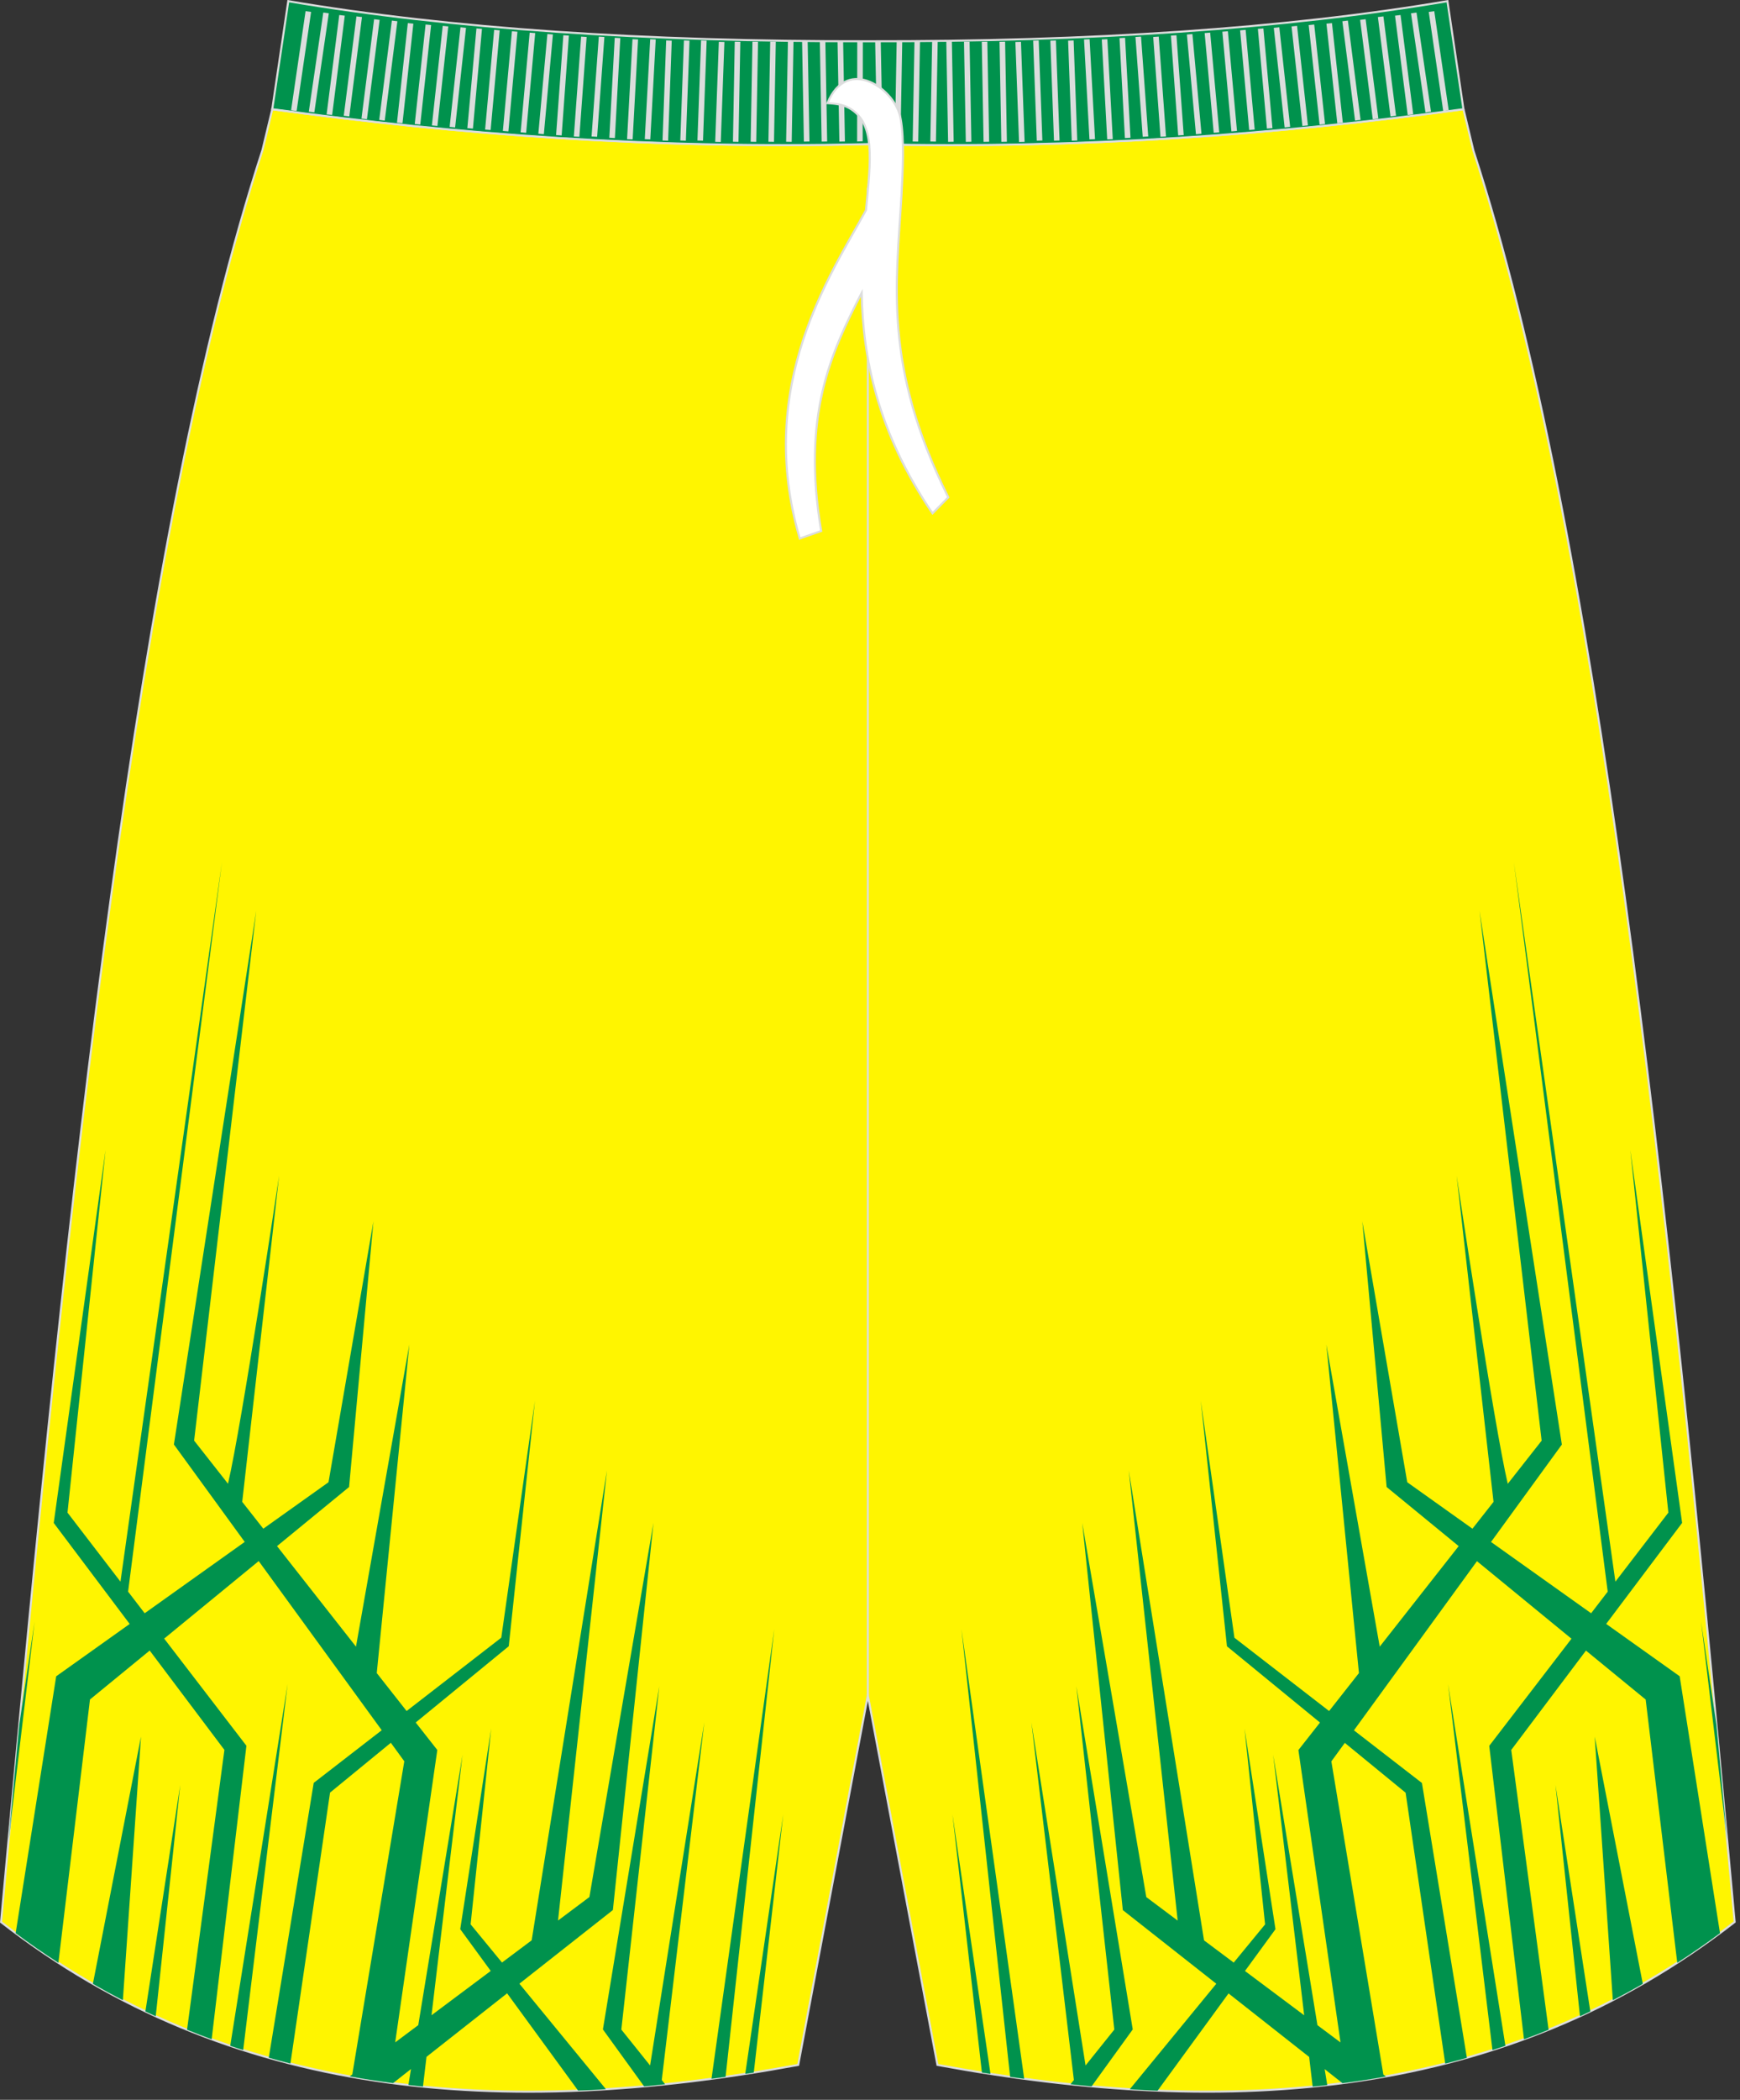 <?xml version="1.0" encoding="utf-8"?>
<!-- Generator: Adobe Illustrator 16.0.0, SVG Export Plug-In . SVG Version: 6.00 Build 0)  -->
<!DOCTYPE svg PUBLIC "-//W3C//DTD SVG 1.1//EN" "http://www.w3.org/Graphics/SVG/1.1/DTD/svg11.dtd">
<svg version="1.1" id="图层_1" xmlns="http://www.w3.org/2000/svg" xmlns:xlink="http://www.w3.org/1999/xlink" x="0px" y="0px"
	 width="340px" height="410px" viewbox="0 0 340 410" enable-background="new 0 0 340 410" xml:space="preserve">
<rect width="100%" height="100%" fill="#333333" stroke="none"/>
<path fill="#FFF500" stroke="#DCDDDD" stroke-width="0.4" stroke-miterlimit="22.926" d="M169.58,28.14
	c42.31,0.99,80.41-1.93,116.38-6.82l0.01,0.02l1.78,7.42l0.15,0.62c0,0,0,0.01,0,0.01c24.16,74.1,37.89,201.84,50.22,336.78
	l0.83,9.11c-44.78,34.84-98.29,38.47-155.77,27.91l-13.6-72.15l-13.61,72.15C98.5,413.76,44.99,410.13,0.21,375.3l0.83-9.11
	C13.37,231.23,27.1,103.5,51.26,29.4c0,0,0-0.01,0.01-0.01l0.15-0.62l1.78-7.42l0-0.02C89.17,26.22,127.27,29.13,169.58,28.14z"/>
<g>
	<path fill="#00924D" d="M321.01,387.36l-9.4-48.26l3.54,51.46C317.12,389.54,319.07,388.47,321.01,387.36L321.01,387.36z
		 M335.39,336.78c0.71,7.53,1.41,15.1,2.11,22.68l-5.11-42.84L335.39,336.78L335.39,336.78z M336.09,377.46
		c-2.75,2.04-5.53,3.97-8.35,5.79l-6.17-51.4l-11.67-9.56l-14.6,19.4l7.3,54.64c-1.6,0.65-3.2,1.27-4.81,1.86l-6.79-57.3
		l16.07-20.92l-18.47-15.14l-24.04,33.03l13.29,10.28l8.78,53.66c-1.41,0.4-2.82,0.78-4.23,1.14l-7.74-52.9l-11.88-9.73l-2.63,3.61
		l10.16,61.15l0.51,0.38c-2.81,0.51-5.65,0.94-8.49,1.31l-3.49-2.75l0.51,3.12c-0.95,0.11-1.9,0.21-2.85,0.3l-0.69-5.8l-15.75-12.4
		l-13.87,19c-1.8-0.07-3.61-0.17-5.42-0.28l0-0.02l16.9-20.59l-18.27-14.38l-7.93-75.61l12.52,73.07l6.13,4.59l-9.56-87.9
		l14.71,91.76l5.8,4.34l6.13-7.46l-4.02-38.24l6.05,39.18l-5.96,8.16l11.57,8.65l-6.06-50.85l8.65,52.78l4.51,3.37l-8.23-57.09
		l4.22-5.37l-18.18-14.89l-5.12-47.96l6.58,46.29l18.5,14.31l5.83-7.41l-6.37-64.16l10.43,59l15.43-19.63l-14.08-11.54l-4.75-51.86
		l8.78,50.93l12.74,9.07l4.12-5.24l-7.21-63.68c0,0,7.36,49.03,9.99,60.15l6.62-8.42l-12.14-103.46l16.09,104.22l-13.84,19.02
		l19.56,13.92l3.24-4.22l-18.34-142.46l19.84,140.51l10.35-13.48l-7.44-70.84l10.13,72.85l-14.84,19.72l14.36,10.22L336.09,377.46
		L336.09,377.46z M310.75,392.74l-6.81-44.23l4.79,45.18C309.4,393.37,310.08,393.06,310.75,392.74L310.75,392.74z M294.16,399.46
		l-11.21-70.65l8.68,71.48C292.48,400.02,293.32,399.74,294.16,399.46L294.16,399.46z M213.3,407.38l8.04-11.12l-11.02-67.01
		l7.42,67.04l-5.62,7.01l-10.59-67.01l8.31,69.85l-0.67,0.83C210.56,407.12,211.94,407.25,213.3,407.38L213.3,407.38z M200.13,405.9
		c-0.91-0.12-1.83-0.25-2.75-0.38l-9.51-87.44L200.13,405.9L200.13,405.9z M193.54,404.95l-7.43-50.69l5.76,50.43
		C192.43,404.78,192.98,404.87,193.54,404.95z"/>
	<path fill="#00924D" d="M18.15,387.36l9.4-48.26l-3.54,51.46C22.04,389.54,20.09,388.47,18.15,387.36L18.15,387.36z M147.29,404.69
		c-0.56,0.09-1.11,0.18-1.67,0.26l7.43-50.69L147.29,404.69L147.29,404.69z M141.78,405.52l9.51-87.43l-12.26,87.81
		C139.95,405.78,140.86,405.65,141.78,405.52L141.78,405.52z M129.97,406.98c-1.37,0.14-2.74,0.27-4.11,0.4l-8.05-11.12l11.02-67.01
		l-7.42,67.04l5.62,7.01l10.59-67.01l-8.31,69.85L129.97,406.98L129.97,406.98z M118.39,407.94l0-0.02l-16.9-20.59l18.27-14.38
		l7.93-75.61l-12.52,73.07l-6.13,4.59l9.56-87.9l-14.71,91.76l-5.8,4.34l-6.13-7.46l4.02-38.24l-6.05,39.18l5.96,8.16l-11.57,8.65
		l6.06-50.85l-8.65,52.78l-4.51,3.37l8.23-57.09l-4.22-5.37l18.18-14.89l5.12-47.96l-6.58,46.29l-18.5,14.32l-5.83-7.41l6.37-64.16
		l-10.43,59l-15.43-19.63l14.08-11.54l4.76-51.86l-8.78,50.93l-12.74,9.07l-4.12-5.24l7.21-63.69c0,0-7.36,49.03-9.99,60.15
		l-6.62-8.42l12.14-103.46L33.98,282.05l13.84,19.02L28.27,315l-3.24-4.22l18.34-142.46L23.54,308.83l-10.35-13.48l7.44-70.84
		L10.5,297.37l14.84,19.72l-14.36,10.22l-7.92,50.15c2.75,2.04,5.53,3.97,8.35,5.79l6.17-51.41l11.67-9.56l14.6,19.4l-7.3,54.64
		c1.6,0.65,3.2,1.27,4.81,1.86l6.79-57.31l-16.07-20.92l18.47-15.14l24.04,33.03l-13.29,10.28l-8.78,53.66
		c1.41,0.4,2.82,0.78,4.23,1.14l7.74-52.9l11.88-9.73l2.63,3.61l-10.16,61.15l-0.51,0.38c2.81,0.51,5.64,0.94,8.49,1.31l3.49-2.75
		l-0.51,3.12c0.95,0.11,1.9,0.21,2.85,0.31l0.69-5.81l15.75-12.4l13.87,18.99C114.77,408.15,116.58,408.06,118.39,407.94
		L118.39,407.94z M47.52,400.29c-0.84-0.27-1.69-0.54-2.53-0.83l11.21-70.65L47.52,400.29L47.52,400.29z M30.43,393.69
		c-0.68-0.31-1.35-0.62-2.02-0.94l6.81-44.23L30.43,393.69L30.43,393.69z M1.65,359.53c0.7-7.6,1.4-15.18,2.11-22.72l3-20.19
		L1.65,359.53z"/>
</g>
<line fill="none" stroke="#DCDDDD" stroke-width="0.4" stroke-miterlimit="22.926" x1="169.58" y1="331.05" x2="169.58" y2="36.66"/>
<path fill="#00924D" stroke="#DCDDDD" stroke-width="0.4" stroke-miterlimit="22.926" d="M169.58,28.14
	c42.31,0.99,80.41-1.93,116.38-6.82l-3.13-21.09c-31.77,5.38-69.7,7.9-113.25,7.83C126.03,8.13,88.09,5.61,56.33,0.23l-3.13,21.09
	C89.17,26.22,127.27,29.13,169.58,28.14z"/>
<path fill="none" stroke="#DCDDDD" stroke-width="0.225" stroke-miterlimit="22.926" d="M53.23,21.3
	c35.98,4.9,74.08,7.81,116.39,6.82c42.31,0.99,80.38-1.91,116.35-6.8l0.04-0.01"/>
<path fill="#DCDDDD" d="M56.88,21.53l2.83-19.35l1.08,0.15l-2.83,19.35L56.88,21.53L56.88,21.53L56.88,21.53L56.88,21.53z
	 M60.34,21.8L60.34,21.8l1.08,0.15l2.83-19.35l-1.08-0.15L60.34,21.8L60.34,21.8L60.34,21.8L60.34,21.8z M63.82,22.33L63.82,22.33
	l2.47-19.4l1.08,0.13l-2.47,19.4L63.82,22.33L63.82,22.33L63.82,22.33L63.82,22.33z M67.17,22.6L67.17,22.6l1.08,0.13l2.48-19.4
	l-1.08-0.13L67.17,22.6L67.17,22.6L67.17,22.6L67.17,22.6z M70.63,23.15L70.63,23.15l2.47-19.4l1.08,0.13l-2.48,19.4L70.63,23.15
	L70.63,23.15L70.63,23.15L70.63,23.15z M74.1,23.42L74.1,23.42l1.08,0.13l2.47-19.4l-1.08-0.13L74.1,23.42L74.1,23.42L74.1,23.42
	L74.1,23.42z M77.57,23.95L77.57,23.95l2.12-19.44l1.08,0.11l-2.12,19.43L77.57,23.95L77.57,23.95L77.57,23.95L77.57,23.95z
	 M81.04,24.22L81.04,24.22l2.12-19.44l1.08,0.11l-2.12,19.44L81.04,24.22L81.04,24.22L81.04,24.22L81.04,24.22z M84.39,24.49
	L84.39,24.49l2.12-19.44l1.08,0.11L85.47,24.6L84.39,24.49L84.39,24.49L84.39,24.49L84.39,24.49z M87.86,24.77L87.86,24.77
	l2.12-19.44l1.08,0.11l-2.13,19.44L87.86,24.77L87.86,24.77L87.86,24.77L87.86,24.77z M91.32,25.02L91.32,25.02L93.1,5.55l1.08,0.09
	l-1.77,19.47L91.32,25.02L91.32,25.02L91.32,25.02L91.32,25.02z M94.79,25.3L94.79,25.3l1.77-19.47l1.08,0.09l-1.77,19.47
	L94.79,25.3L94.79,25.3L94.79,25.3L94.79,25.3z M98.26,25.57L98.26,25.57l1.77-19.47l1.08,0.09l-1.77,19.47L98.26,25.57L98.26,25.57
	L98.26,25.57L98.26,25.57z M101.73,25.84L101.73,25.84l1.77-19.47l1.08,0.09l-1.77,19.47L101.73,25.84L101.73,25.84L101.73,25.84
	L101.73,25.84z M105.19,26.11L105.19,26.11l1.77-19.47l1.08,0.09l-1.77,19.47L105.19,26.11L105.19,26.11L105.19,26.11L105.19,26.11z
	 M108.66,26.37L108.66,26.37l1.42-19.49l1.08,0.07l-1.41,19.49L108.66,26.37L108.66,26.37L108.66,26.37L108.66,26.37z M112.13,26.65
	L112.13,26.65l1.42-19.5l1.08,0.07l-1.42,19.49L112.13,26.65L112.13,26.65L112.13,26.65L112.13,26.65z M115.59,26.65L115.59,26.65
	l1.42-19.5l1.09,0.07l-1.42,19.49L115.59,26.65L115.59,26.65L115.59,26.65L115.59,26.65z M119.06,26.9L119.06,26.9l1.06-19.52
	l1.09,0.06l-1.06,19.52L119.06,26.9L119.06,26.9L119.06,26.9L119.06,26.9z M122.53,27.17L122.53,27.17l1.06-19.52l1.09,0.05
	l-1.06,19.52L122.53,27.17L122.53,27.17L122.53,27.17L122.53,27.17z M125.99,27.17L125.99,27.17l1.06-19.52l1.08,0.05l-1.06,19.52
	L125.99,27.17L125.99,27.17L125.99,27.17L125.99,27.17z M129.46,27.43L129.46,27.43l0.71-19.53l1.09,0.04l-0.71,19.53L129.46,27.43
	L129.46,27.43L129.46,27.43L129.46,27.43z M132.93,27.43L132.93,27.43l0.71-19.53l1.09,0.04l-0.71,19.53L132.93,27.43L132.93,27.43
	L132.93,27.43L132.93,27.43z M136.28,27.43L136.28,27.43l0.71-19.53l1.09,0.04l-0.71,19.53L136.28,27.43L136.28,27.43L136.28,27.43
	L136.28,27.43z M139.75,27.7L139.75,27.7l0.71-19.53l1.09,0.03l-0.71,19.53L139.75,27.7L139.75,27.7L139.75,27.7L139.75,27.7z
	 M143.22,27.68L143.22,27.68l0.35-19.54l1.09,0.02L144.3,27.7L143.22,27.68L143.22,27.68L143.22,27.68L143.22,27.68z M146.68,27.68
	L146.68,27.68l0.35-19.54l1.09,0.02l-0.35,19.54L146.68,27.68L146.68,27.68L146.68,27.68L146.68,27.68z M150.15,27.68L150.15,27.68
	l0.35-19.54l1.09,0.02l-0.35,19.54L150.15,27.68L150.15,27.68L150.15,27.68L150.15,27.68z M153.61,27.68L153.61,27.68l0.35-19.54
	l1.09,0.02L154.7,27.7L153.61,27.68L153.61,27.68L153.61,27.68L153.61,27.68z M157.08,27.65L157.08,27.65l-0.35-19.54l1.09-0.02
	l0.35,19.54L157.08,27.65L157.08,27.65L157.08,27.65L157.08,27.65z M160.55,27.65L160.55,27.65l-0.35-19.54l1.08-0.02l0.35,19.54
	L160.55,27.65L160.55,27.65L160.55,27.65L160.55,27.65z M164.01,27.65L164.01,27.65l-0.35-19.54l1.09-0.02l0.35,19.54L164.01,27.65
	L164.01,27.65L164.01,27.65L164.01,27.65z M167.48,27.63L167.48,27.63l0.03-19.53l1.09-0.04l-0.03,19.53L167.48,27.63z"/>
<path fill="#DCDDDD" d="M283.08,21.53l-2.82-19.35l-1.08,0.15l2.83,19.35L283.08,21.53L283.08,21.53L283.08,21.53L283.08,21.53z
	 M279.62,21.8L279.62,21.8l-1.08,0.15l-2.83-19.35l1.08-0.15L279.62,21.8L279.62,21.8L279.62,21.8L279.62,21.8z M276.15,22.33
	L276.15,22.33l-2.48-19.4l-1.08,0.13l2.48,19.4L276.15,22.33L276.15,22.33L276.15,22.33L276.15,22.33z M272.79,22.6L272.79,22.6
	l-1.08,0.13l-2.47-19.4l1.08-0.13L272.79,22.6L272.79,22.6L272.79,22.6L272.79,22.6z M269.33,23.15L269.33,23.15l-2.48-19.4
	l-1.08,0.13l2.47,19.4L269.33,23.15L269.33,23.15L269.33,23.15L269.33,23.15z M265.86,23.42L265.86,23.42l-1.08,0.13l-2.48-19.4
	l1.08-0.13L265.86,23.42L265.86,23.42L265.86,23.42L265.86,23.42z M262.39,23.95L262.39,23.95l-2.12-19.44l-1.08,0.11l2.12,19.44
	L262.39,23.95L262.39,23.95L262.39,23.95L262.39,23.95z M258.92,24.22L258.92,24.22L256.8,4.79l-1.08,0.11l2.13,19.44L258.92,24.22
	L258.92,24.22L258.92,24.22L258.92,24.22z M255.57,24.49L255.57,24.49l-2.12-19.44l-1.08,0.11l2.12,19.44L255.57,24.49L255.57,24.49
	L255.57,24.49L255.57,24.49z M252.1,24.77L252.1,24.77l-2.12-19.44l-1.08,0.11l2.12,19.44L252.1,24.77L252.1,24.77L252.1,24.77
	L252.1,24.77z M248.64,25.02L248.64,25.02l-1.77-19.47l-1.08,0.09l1.77,19.47L248.64,25.02L248.64,25.02L248.64,25.02L248.64,25.02z
	 M245.17,25.3L245.17,25.3L243.4,5.83l-1.08,0.09l1.77,19.47L245.17,25.3L245.17,25.3L245.17,25.3L245.17,25.3z M241.71,25.57
	L241.71,25.57L239.93,6.1l-1.08,0.09l1.77,19.47L241.71,25.57L241.71,25.57L241.71,25.57L241.71,25.57z M238.24,25.84L238.24,25.84
	l-1.77-19.47l-1.08,0.09l1.77,19.47L238.24,25.84L238.24,25.84L238.24,25.84L238.24,25.84z M234.77,26.11L234.77,26.11L233,6.65
	l-1.08,0.09l1.77,19.47L234.77,26.11L234.77,26.11L234.77,26.11L234.77,26.11z M231.3,26.37L231.3,26.37l-1.42-19.49l-1.08,0.07
	l1.42,19.49L231.3,26.37L231.3,26.37L231.3,26.37L231.3,26.37z M227.84,26.65L227.84,26.65l-1.42-19.5l-1.08,0.07l1.42,19.49
	L227.84,26.65L227.84,26.65L227.84,26.65L227.84,26.65z M224.37,26.65L224.37,26.65l-1.41-19.5l-1.09,0.07l1.42,19.49L224.37,26.65
	L224.37,26.65L224.37,26.65L224.37,26.65z M220.9,26.9L220.9,26.9l-1.06-19.52l-1.09,0.06l1.06,19.52L220.9,26.9L220.9,26.9
	L220.9,26.9L220.9,26.9z M217.44,27.17L217.44,27.17l-1.06-19.52l-1.09,0.05l1.06,19.52L217.44,27.17L217.44,27.17L217.44,27.17
	L217.44,27.17z M213.97,27.17L213.97,27.17l-1.06-19.52l-1.09,0.05l1.06,19.52L213.97,27.17L213.97,27.17L213.97,27.17L213.97,27.17
	z M210.5,27.43L210.5,27.43L209.79,7.9l-1.08,0.04l0.71,19.53L210.5,27.43L210.5,27.43L210.5,27.43L210.5,27.43z M207.04,27.43
	L207.04,27.43L206.33,7.9l-1.09,0.04l0.71,19.53L207.04,27.43L207.04,27.43L207.04,27.43L207.04,27.43z M203.68,27.43L203.68,27.43
	L202.97,7.9l-1.09,0.04l0.71,19.53L203.68,27.43L203.68,27.43L203.68,27.43L203.68,27.43z M200.21,27.7L200.21,27.7l-0.71-19.53
	l-1.09,0.03l0.71,19.53L200.21,27.7L200.21,27.7L200.21,27.7L200.21,27.7z M196.75,27.68L196.75,27.68l-0.35-19.54l-1.09,0.02
	l0.35,19.54L196.75,27.68L196.75,27.68L196.75,27.68L196.75,27.68z M193.28,27.68L193.28,27.68l-0.35-19.54l-1.09,0.02l0.35,19.54
	L193.28,27.68L193.28,27.68L193.28,27.68L193.28,27.68z M189.81,27.68L189.81,27.68l-0.35-19.54l-1.09,0.02l0.35,19.54L189.81,27.68
	L189.81,27.68L189.81,27.68L189.81,27.68z M186.35,27.68L186.35,27.68l-0.35-19.54l-1.09,0.02l0.35,19.54L186.35,27.68L186.35,27.68
	L186.35,27.68L186.35,27.68z M182.88,27.65L182.88,27.65l0.35-19.54l-1.09-0.02l-0.35,19.54L182.88,27.65L182.88,27.65L182.88,27.65
	L182.88,27.65z M179.42,27.65L179.42,27.65l0.35-19.54l-1.08-0.02l-0.35,19.54L179.42,27.65L179.42,27.65L179.42,27.65L179.42,27.65
	z M175.95,27.65L175.95,27.65l0.35-19.54l-1.09-0.02l-0.35,19.54L175.95,27.65L175.95,27.65L175.95,27.65L175.95,27.65z
	 M172.48,27.63L172.48,27.63L172.1,8.1l-1.09-0.04l0.38,19.53L172.48,27.63z"/>
<path fill="#FFFFFF" stroke="#DCDDDD" stroke-width="0.4" stroke-miterlimit="22.926" d="M161.69,20.14
	c1.42,0.1,2.91,0.2,4.27,0.97c5.09,2.91,4.23,9.94,3.25,19.94c-6.83,12.51-21.73,34.06-12.94,64.1l4.19-1.47
	c-3.79-22.51,1.85-34.66,7.91-46.49c0.22,12.36,2.98,27.06,13.85,43.05l3.08-3.13c-12.74-25.74-10.17-41.51-9.14-59.07
	c0.25-4.58,0.55-10.9-0.16-14.77C175.14,17.45,165.55,10.69,161.69,20.14z"/>
</svg>
